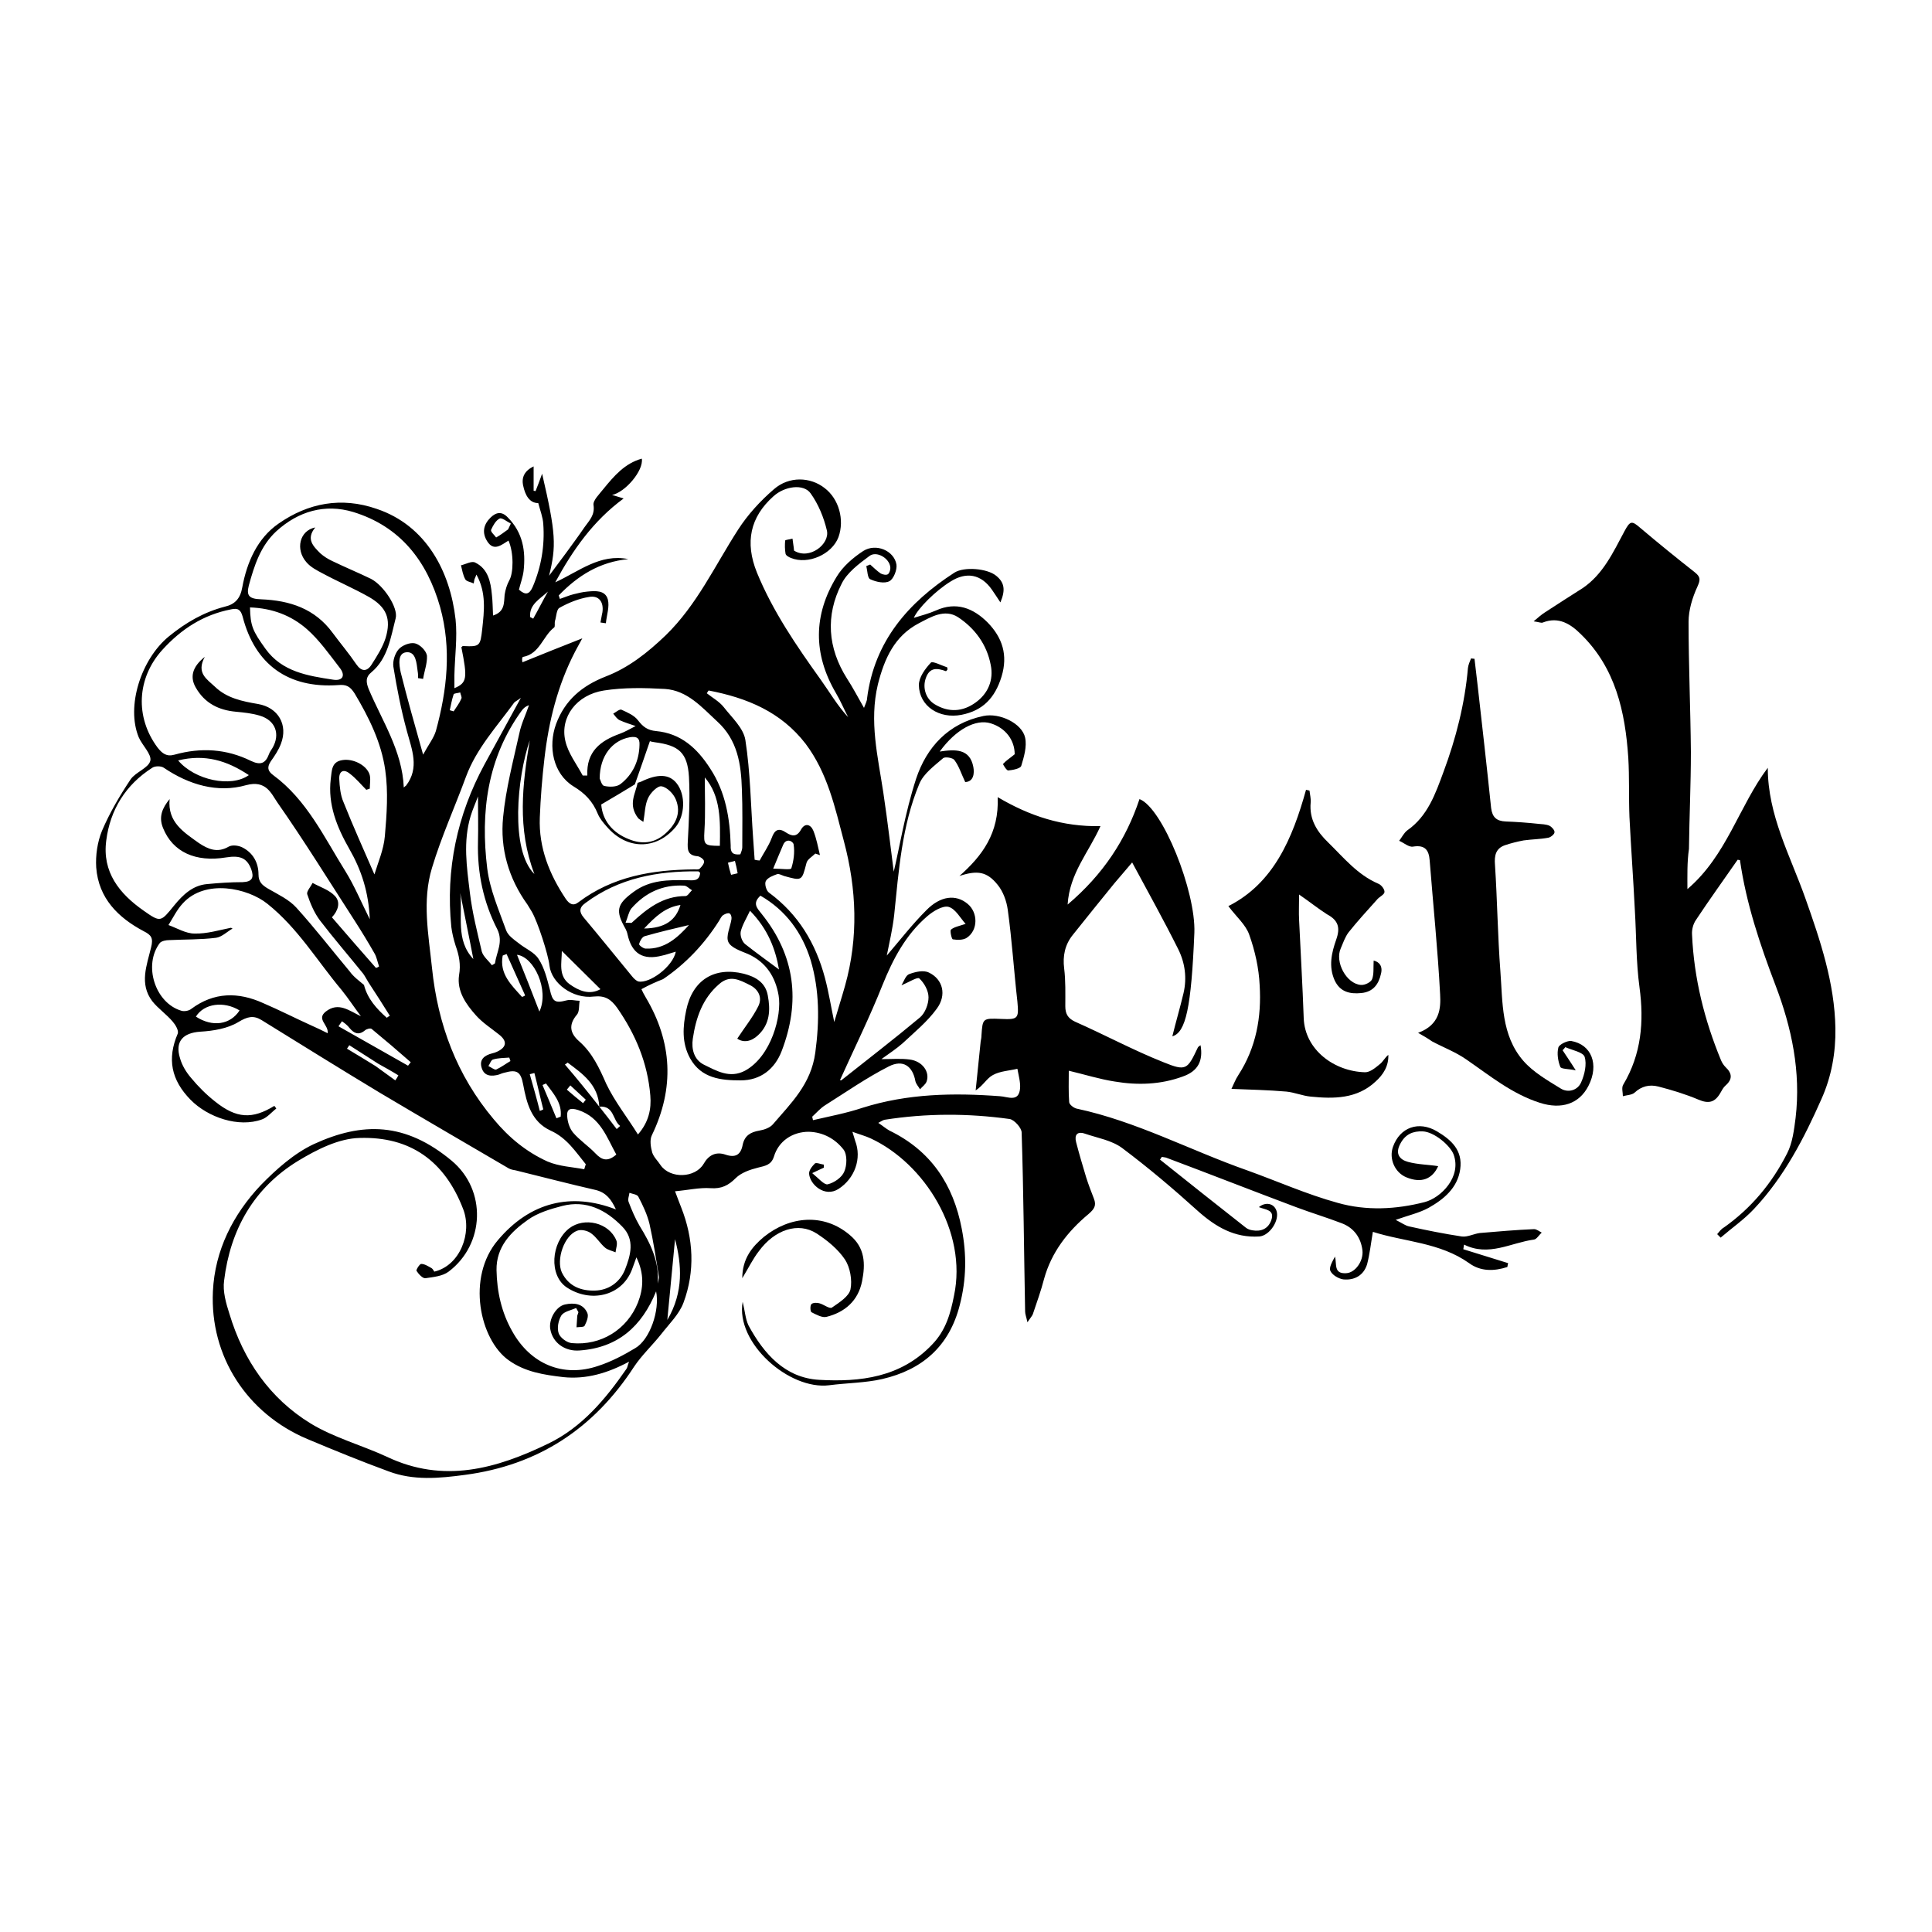 <?xml version="1.0" encoding="utf-8"?>
<!-- Generator: Adobe Illustrator 25.4.1, SVG Export Plug-In . SVG Version: 6.00 Build 0)  -->
<svg version="1.1" id="Calque_1" xmlns="http://www.w3.org/2000/svg" xmlns:xlink="http://www.w3.org/1999/xlink" x="0px" y="0px"
	 viewBox="0 0 500 500" style="enable-background:new 0 0 500 500;" xml:space="preserve">
<style type="text/css">
	.st0{stroke:#000000;stroke-width:4;stroke-linecap:round;stroke-linejoin:round;stroke-miterlimit:10;}
	.st1{fill:#070707;}
</style>
<g>
	<path d="M165,202.6c0.3-0.1,0.6-0.2,0.9-0.3c4.3-2.1,7.3-2,9.2,0.4c2.4,3,2.2,8.4-0.3,11.4c-5,5.9-12.6,5.9-17.8-0.2
		c-0.9-1-1.8-2.1-2.3-3.3c-1.3-3.2-3.3-5.3-6.3-7.1c-5.3-3.3-6.6-10.3-4.5-16.1c2.3-6.2,6.7-9.9,12.8-12.3c6-2.3,10.9-6.2,15.6-10.7
		c8.1-7.9,12.7-18,18.7-27.3c2.5-3.9,5.8-7.5,9.3-10.5c3.9-3.4,9.4-3.2,13.1-0.3c3.7,2.8,5.2,8.2,3.6,12.7
		c-1.7,4.5-7.9,7.2-12.3,5.4c-0.5-0.2-1.3-0.6-1.4-1.1c-0.2-1.1-0.2-2.3-0.1-3.4c0-0.2,1.2-0.3,1.9-0.5c0.1,1,0.3,1.9,0.4,3.1
		c4,2.5,9.3-1.7,8.5-5.2c-0.8-3.4-2.2-6.8-4.2-9.6c-1.8-2.6-6.8-1.9-9.7,0.8c-5.9,5.3-7.4,11.8-4.2,19.7c4.1,10,10.2,18.9,16.5,27.7
		c2.3,3.2,4.3,6.7,7.1,9.7c-1.1-2.1-2-4.3-3.2-6.3c-5.9-10.1-5.8-20.2,0.2-30c1.6-2.7,4.3-5,6.9-6.7c3.3-2.1,8-0.1,8.6,3.5
		c0.2,1.3-0.7,3.7-1.8,4.3c-1.3,0.7-3.5,0.2-5-0.5c-0.7-0.3-0.7-2.2-1-3.4c0.3-0.1,0.7-0.3,1-0.4c0.9,0.8,1.7,1.6,2.7,2.3
		c0.5,0.3,1.5,0.5,1.9,0.2c0.4-0.3,0.7-1.2,0.6-1.9c-0.3-2.3-3.6-4.2-5.4-2.8c-2.7,2-5.8,4.3-7.2,7.2c-4.2,8.2-3.6,16.6,1.4,24.5
		c1.5,2.3,2.8,4.8,4.4,7.6c0.4-1.1,0.8-1.8,0.8-2.5c1.9-14.8,10.7-24.8,22.6-32.5c2.5-1.6,8.5-1.1,10.8,0.8c2.1,1.7,2.5,3.6,1.1,6.9
		c-0.8-1.2-1.5-2.3-2.2-3.3c-2.8-4-6.6-4.7-10.7-2.1c-3.9,2.4-8.5,7-9.5,9.4c1.9-0.6,3.9-1.1,5.7-1.9c5.3-2.4,9.7-0.6,13.4,3.1
		c3.8,3.9,5.3,8.4,3.6,14c-1.7,5.5-4.8,8.8-10.4,9.9c-5.7,1.1-10.9-2.2-11-7.7c0-2,1.6-4.2,3.1-5.8c0.4-0.5,2.7,0.7,4.2,1.2
		c0.1,0,0.1,0.4,0.1,0.6c-0.1,0.1-0.3,0.4-0.4,0.4c-2.2-0.8-4.2-1.1-5.2,1.8c-0.9,2.5,0,5.3,2.2,6.7c3.7,2.3,7.4,2,10.7-0.4
		c3.2-2.3,4.7-5.8,3.9-9.7c-1-5.3-4.1-9.5-8.5-12.4c-3.5-2.2-7,0-10.1,1.6c-6.3,3.3-8.9,9.1-10.6,15.8c-2.3,9.6,0,18.7,1.4,28
		c1.2,8,2.1,16,2.7,20.5c1.4-5.8,2.9-15.2,5.8-24.1c2.7-8.1,8.3-14.3,17.4-16.2c4.2-0.9,10,1.9,10.8,5.6c0.5,2.3-0.3,5-1,7.3
		c-0.2,0.7-2.2,1.1-3.4,1.2c-0.4,0-1.4-1.6-1.3-1.7c0.8-0.9,1.8-1.5,3-2.5c0-3.6-2.3-6.8-6.2-8c-3.8-1.2-9,1.5-13.2,7.3
		c4-0.6,7.8-0.8,8.7,4c0.3,1.6,0.1,3.8-2.1,3.9c-1-2.1-1.6-4.1-2.8-5.7c-0.4-0.6-2.4-0.9-2.9-0.5c-2.3,2-5.1,4-6.2,6.7
		c-4.5,10.8-5.3,22.4-6.5,34c-0.4,3.5-1.2,6.9-1.9,10.4c3.5-4.1,6.6-8.1,10.2-11.7c3.7-3.8,7.7-4.2,10.7-1.7
		c2.7,2.2,2.8,6.8-0.2,8.8c-0.9,0.6-2.4,0.6-3.6,0.4c-0.3,0-0.8-2.2-0.5-2.5c0.8-0.7,2-0.9,3.8-1.5c-1.3-1.4-2.6-3.9-4.4-4.4
		c-1.5-0.4-4,1.1-5.5,2.4c-5.6,4.8-8.9,11.1-11.6,17.8c-3.3,8.3-7.3,16.4-11,24.6c-0.1,0,0.2,0.1,0.3,0.1
		c6.8-5.4,13.7-10.7,20.4-16.3c1.3-1.1,2.2-3.4,2.2-5.2c0-1.7-1.1-3.7-2.4-4.9c-0.5-0.4-2.7,1-4.6,1.8c0.6-1,1.1-2.6,2-2.9
		c1.6-0.6,3.7-1.1,5.1-0.4c3.6,1.7,4.7,5.8,2,9.4c-2.4,3.3-5.7,6-8.8,8.9c-1.6,1.4-3.4,2.6-5.5,4.1c2.8,0,5.1-0.2,7.3,0.1
		c3.3,0.4,5.3,3.2,4.4,5.7c-0.3,0.8-1.1,1.3-1.7,2c-0.4-0.7-1-1.3-1.2-2.1c-0.7-3.9-3.2-5.7-6.9-3.8c-5.7,2.9-11,6.6-16.4,10
		c-1.3,0.8-2.3,2-3.4,3c0.1,0.3,0.1,0.6,0.2,0.9c4.3-1,8.6-1.8,12.8-3.2c11.7-3.7,23.6-3.9,35.6-3c2,0.1,4.9,1.7,5.2-2.1
		c0.1-1.6-0.4-3.3-0.7-5c-2.1,0.5-4.5,0.6-6.3,1.6c-1.6,0.8-2.5,2.7-4.5,4c0.4-4.2,0.9-8.5,1.3-12.7c0.1-0.5,0.2-1,0.2-1.5
		c0.3-4.5,0.3-4.5,5.1-4.3c4.4,0.2,4.6-0.1,4.2-4.5c-0.9-7.9-1.4-15.9-2.5-23.8c-0.3-2.2-1.2-4.7-2.6-6.4c-2.8-3.5-5.3-3.8-9.9-2.3
		c5.9-5.2,10.3-11.1,9.9-20.4c8.3,4.9,16.8,7.7,26.6,7.5c-3.1,6.9-8,12.2-8.5,20.3c9.2-7.8,15.1-16.8,18.6-27.3
		c6,2.3,14.6,23.9,14.2,34.6c-0.8,19.3-2.2,25.8-5.7,26.8c0.9-3.7,2-7.4,2.9-11.2c0.9-3.9,0.4-7.8-1.4-11.4
		c-3.7-7.4-7.7-14.6-11.9-22.4c-1.9,2.2-3.2,3.8-4.6,5.4c-3.6,4.4-7.2,8.9-10.8,13.4c-2,2.5-2.6,5.4-2.2,8.6
		c0.4,3.2,0.3,6.5,0.3,9.8c0,1.9,0.6,3.1,2.5,4c7.7,3.4,15.1,7.4,22.9,10.5c5.9,2.4,6.2,1.9,8.9-3.8c0.1-0.2,0.4-0.4,0.7-0.6
		c0.7,4-0.6,6.7-4.6,8.1c-5.7,2.1-11.7,2.3-17.6,1.3c-3.9-0.6-7.7-1.8-11.9-2.8c0,2.9-0.1,5.5,0.1,8.1c0,0.6,1.1,1.5,1.9,1.7
		c15.5,3.3,29.4,10.8,44.2,16c7.8,2.8,15.4,6.2,23.4,8.4c7.4,2.1,15.1,1.7,22.5-0.2c4.2-1.1,9.6-6.5,7.5-12.3c-0.9-2.4-5.1-5.9-8-6
		c-2.5-0.1-4.5,0.7-5.8,3.2c-1.4,2.6-0.2,4.1,2,4.7c2.6,0.7,5.3,0.7,7.8,1.1c-1.5,3.3-4.3,4.5-8.2,2.9c-3-1.2-4.6-4.8-3.5-7.9
		c1.8-5.1,6.7-6.8,11.4-4c3.7,2.2,6.7,4.9,6,9.8c-0.7,4.9-4.3,7.8-8.2,10c-2.4,1.3-5.1,1.9-8.5,3.1c1.6,0.8,2.5,1.5,3.5,1.7
		c4.5,1,9,1.9,13.6,2.6c1.5,0.2,3.1-0.7,4.7-0.9c4.7-0.4,9.3-0.8,14-1c0.7,0,1.4,0.6,2,0.9c-0.7,0.6-1.3,1.7-2,1.8
		c-6,0.8-11.7,4.5-18.1,1.3c-0.1,0.4-0.1,0.8-0.2,1.2c3.9,1.2,7.7,2.4,11.6,3.6c-0.1,0.3-0.1,0.6-0.2,1c-3.4,1.1-6.9,1.2-9.9-1
		c-7.6-5.4-16.8-5.5-24.9-8.1c-0.5,2.9-0.8,5.7-1.5,8.4c-0.9,2.9-3.3,4.2-6.2,3.9c-1.2-0.2-2.8-1.1-3.3-2.2
		c-0.4-0.9,0.5-2.4,1.2-3.7c0.5,2-0.4,4.5,2.9,4.3c2.3-0.1,4.5-3.1,4.2-5.9c-0.4-3.3-2.2-5.8-5.3-7c-3.9-1.5-7.9-2.7-11.9-4.2
		c-11.2-4.2-22.4-8.6-33.6-12.8c-0.3-0.1-0.7-0.1-1.1-0.2c-0.2,0.2-0.3,0.5-0.5,0.7c7.4,5.9,14.8,11.8,22.2,17.6
		c0.5,0.4,1.1,0.6,1.7,0.7c2.3,0.4,4.1-0.4,4.9-2.6c1-2.8-1.6-2.7-3.2-3.4c1.7-1.4,3.8-1,4.5,0.8c1,2.5-1.7,6.6-4.4,6.8
		c-6.4,0.4-11.3-2.5-15.9-6.6c-6.3-5.7-12.8-11.2-19.6-16.3c-2.7-2-6.4-2.6-9.6-3.7c-2-0.7-2.8,0.3-2.3,2.2c0.8,3.1,1.7,6.1,2.6,9.1
		c0.6,1.9,1.3,3.7,2,5.5c0.7,1.8,0.1,2.7-1.4,4c-5.4,4.5-9.6,9.9-11.5,16.8c-0.8,3.1-1.9,6.1-2.9,9.1c-0.2,0.5-0.6,0.9-1.4,2.1
		c-0.3-1.4-0.6-2.1-0.6-2.8c-0.3-15.4-0.4-30.9-0.9-46.3c0-1.2-1.9-3.3-3.1-3.5c-10.8-1.5-21.6-1.5-32.4,0.2
		c-0.4,0.1-0.7,0.3-1.6,0.8c1.2,0.8,2,1.5,2.9,2c10.7,5.2,16.5,13.9,18.7,25.4c1.3,6.7,1.2,13.1-0.5,19.7
		c-2.7,10.7-9.7,16.8-20.1,19.2c-4.4,1-9.1,1-13.7,1.6c-10.4,1.3-24.3-11-22.4-21.6c0.6,2.4,0.7,4.4,1.5,6.1
		c4,7.4,9.5,13.6,18.3,14.1c10.6,0.6,21.1-0.6,29.2-9.1c3.6-3.7,4.8-8.1,5.7-12.7c3.5-16.5-7.6-34.2-21.6-40.7
		c-1.3-0.6-2.8-1-4.7-1.7c0.4,1.2,0.5,1.7,0.7,2.3c1.8,4.6-0.1,9.8-4.3,12.5c-3.6,2.3-7.4-1.2-7.6-3.9c-0.1-0.9,0.8-2,1.5-2.7
		c0.4-0.3,1.5,0.2,2.3,0.3c0,0.3,0,0.5,0,0.8c-0.7,0.3-1.5,0.7-3,1.4c1.6,1.3,3.1,3.1,4,2.9c1.7-0.4,3.7-1.8,4.3-3.3
		c0.7-1.6,0.8-4.4-0.2-5.7c-2.1-2.7-5.2-4.5-9-4.6c-4.2,0-7.8,2.4-9,6.4c-0.7,2.2-2.2,2.4-4.2,2.9c-2,0.5-4.3,1.3-5.7,2.7
		c-1.9,1.9-3.7,2.8-6.5,2.6c-2.9-0.2-5.8,0.5-9.2,0.8c0.7,1.8,1.1,3,1.6,4.2c3.2,8.1,3.6,16.5,0.6,24.6c-1.1,3-3.7,5.5-5.8,8.2
		c-2.3,2.9-5,5.4-7,8.4c-10.4,16-24.8,25.5-43.8,28c-6.7,0.9-13.3,1.5-19.7-0.9c-7.1-2.6-14.2-5.5-21.1-8.4
		c-15.6-6.6-25.2-21.4-24.4-38.2c0.5-10.6,5.2-19.9,12.4-27.5c4-4.1,8.6-8.2,13.7-10.6c12.6-5.8,23.7-5.7,35.7,4.3
		c9.1,7.6,8.6,21.6-0.8,28.7c-1.6,1.2-4,1.4-6,1.7c-0.7,0.1-1.8-1.1-2.3-1.9c-0.2-0.2,0.8-1.8,1.2-1.8c0.9,0,1.8,0.6,2.7,1.1
		c0.3,0.2,0.5,0.6,0.7,0.9c6.7-1.6,9.8-10,7.5-16.1c-4.8-12.6-13.8-18.9-26.8-18.5c-5.4,0.1-11.1,3-15.9,5.9
		c-11.5,7-17.6,17.8-19.2,31c-0.4,2.8,0.5,5.9,1.4,8.7c3.6,11.9,10.4,21.8,21,28.3c6.1,3.7,13.2,5.6,19.7,8.6
		c14.7,7,28.4,3.1,41.8-3.4c8.7-4.2,14.8-11.5,20.2-19.3c0.3-0.4,0.3-0.9,0.7-1.9c-5.6,3-11.1,4.6-17,4c-5-0.6-9.9-1.3-14.2-4.4
		c-7.4-5.3-11-21.4-2.7-31.1c8.3-9.8,18.9-12.4,30.5-7.9c-1.2-2.6-2.5-4.3-5.1-5c-7-1.6-13.9-3.4-20.8-5.1c-0.6-0.1-1.2-0.2-1.8-0.5
		c-11.1-6.5-22.3-13-33.4-19.6c-10.3-6.2-20.4-12.5-30.6-18.8c-2.1-1.3-3.7-0.9-6,0.5c-2.8,1.7-6.5,2.3-9.9,2.5
		c-4.4,0.3-6.6,2.5-5.2,6.9c0.5,1.8,1.6,3.6,2.8,5c1.9,2.3,4,4.4,6.3,6.2c5.5,4.4,9.6,4.6,15.3,1.1c0.2,0.2,0.3,0.4,0.5,0.7
		c-1.2,0.9-2.3,2.3-3.7,2.8c-6,2.2-14-0.5-18.5-5.1c-5-5.1-6.1-10.6-3.3-17.1c0.3-0.8-0.6-2.3-1.3-3.1c-1.6-1.9-3.8-3.4-5.3-5.3
		c-3.4-4.5-1.4-9.3-0.3-13.9c0.6-2.4,0.1-3.2-1.9-4.2c-6.6-3.5-11.7-8.5-12.3-16.5c-0.2-3.1,0.3-6.6,1.5-9.5c2-4.7,4.6-9.1,7.4-13.3
		c1.3-1.9,4.6-2.9,5.1-4.8c0.4-1.7-2.1-4-3-6.1c-3.3-8,0.6-20.2,7.8-26.1c4.4-3.6,9.1-6.3,14.5-7.7c2.6-0.6,4-2.1,4.5-5
		c1.2-6.5,3.9-12.7,9.4-16.5c7.6-5.3,16.2-7,25.4-3.8c12.8,4.3,19,16.2,20.4,28.6c0.5,4.7-0.2,9.6-0.3,14.4c0,1.1,0,2.1,0,3.4
		c3.3-1.4,3.4-2.6,1.8-10.6c0.2-0.1,0.3-0.4,0.5-0.3c4.3,0.2,4.4,0,4.9-4.4c0.5-4.7,1.1-9.4-1.5-14.1c-0.2,0.6-0.4,0.9-0.5,1.2
		c-0.1,0.3-0.1,0.6-0.2,1.1c-0.8-0.4-1.9-0.5-2.2-1.1c-0.6-1.1-0.8-2.4-1.1-3.6c1.3-0.3,2.8-1.2,3.7-0.7c3.3,1.6,4,5,4.3,8.3
		c0.2,1.7,0.2,3.4,0.3,5.4c3.1-1,2.8-3.3,3-5.4c0.2-1.3,0.6-2.6,1.2-3.7c1.1-1.9,1.2-7.1-0.2-10.3c-1.8,1.1-3.8,2.9-5.5,0.2
		c-1.4-2.2-1-4.3,0.8-6.1c1.5-1.5,3-1.7,4.5-0.1c3.9,3.9,4.7,8.7,4.1,13.9c-0.2,1.6-0.8,3.2-1.2,4.8c1.7,1.5,2.7,1.3,3.6-0.8
		c2.2-5.2,3.1-10.6,2.7-16.2c-0.1-1.7-0.8-3.5-1.3-5.4c-2.3,0-3.4-2.1-3.9-4.5c-0.5-2.2,0.4-3.9,2.7-5c0,2.2,0,4.2,0,6.3
		c0.2,0,0.3,0.1,0.5,0.1c0.5-1.3,1-2.5,1.7-4.5c3.6,15.5,3.7,18.7,1.8,26.4c1.5-2,2.9-3.9,4.4-5.9c1.6-2.2,3.3-4.5,4.8-6.7
		c1.2-1.7,2.7-3.1,2.3-5.7c-0.2-1.2,1.6-2.9,2.6-4.2c2.7-3.3,5.5-6.6,9.9-7.8c0.5,3.1-4.3,8.7-7.7,9.4c0.8,0.2,1.6,0.5,3,0.9
		c-7.9,5.8-13.2,13.4-17.7,21.7c6.1-2.8,11.6-7.5,18.9-6c-7.4,0.7-13.1,4.3-18,9.4c0.1,0.3,0.2,0.6,0.3,0.9c1.2-0.4,2.3-0.9,3.5-1.2
		c1.2-0.3,2.4-0.6,3.6-0.7c2.1-0.2,4.6-0.4,5.3,2c0.5,1.9-0.3,4.1-0.5,6.2c-0.5-0.1-0.9-0.1-1.4-0.2c0.2-0.9,0.3-1.8,0.5-2.6
		c0.4-2.7-0.9-4.5-3.5-4c-2.6,0.4-5.3,1.5-7.6,2.8c-0.8,0.4-0.8,2.3-1.2,3.5c-0.1,0.5,0.1,1.4-0.2,1.6c-2.9,2.2-3.7,6.8-8,7.6
		c-0.2,0-0.4,0.4-0.2,1.4c4.9-2,9.9-4,15.5-6.2c-0.9,1.6-1.4,2.6-1.9,3.5c-4.5,8.7-6.8,18-7.9,27.6c-0.6,5.1-1,10.2-1.2,15.3
		c-0.3,7.8,2.5,14.7,6.7,21c0.9,1.3,1.9,2,3.3,0.9c8.9-6.7,19.1-8.4,29.9-8.5c0.5,0,1.2,0.1,1.5-0.2c0.5-0.5,1.2-1.3,1.1-1.9
		c0-0.5-1-1.2-1.6-1.3c-2.7-0.2-2.7-1.7-2.6-3.8c0.3-5.6,0.6-11.2,0.3-16.8c-0.4-6.2-2.6-8.1-8.8-8.9c-0.6-0.1-1.2-0.2-1.3-0.3
		c-1.3,3.8-2.6,7.5-3.9,11.2c-2.8,1.7-5.6,3.4-8.7,5.2c0.3,4,2.8,7.3,7.2,9c3.2,1.3,6.4,1.1,9.2-1.3c2.8-2.4,4.4-5.4,2.9-9
		c-0.6-1.5-2.3-3.2-3.7-3.4c-1-0.2-2.9,1.7-3.5,3.1c-0.8,1.7-0.8,3.9-1.2,6.1c-0.5-0.3-0.9-0.6-1.3-0.9
		C162.4,208.2,164.5,205.4,165,202.6z M97.9,275.3c-2.5-1.6-5-3.2-7.5-4.8c-0.2,0.3-0.4,0.6-0.6,0.9c2.5,1.5,5,3,7.4,4.5
		c1.7,1.2,3.4,2.5,5.1,3.7c0.3-0.4,0.6-0.9,0.8-1.3C101.5,277.3,99.7,276.3,97.9,275.3z M155.1,286.4c1.5,1.9,3,3.8,4.5,5.8
		c0.3-0.3,0.6-0.5,0.9-0.8C158.5,289.9,159,286.1,155.1,286.4c-0.3-5.7-4.3-8.5-8.2-11.4c-0.2,0.2-0.4,0.3-0.7,0.5
		C149.3,279.1,152.2,282.7,155.1,286.4z M94.2,254.9c0.9,3.6,3.3,6.2,5.9,8.5c0.3-0.2,0.5-0.4,0.8-0.5c-1.8-2.9-3.6-5.7-5.5-8.6
		c-0.5-0.8-0.9-1.6-1.4-2.3c-3.7-4.6-7.6-9.1-11.2-13.8c-1.5-2-2.5-4.4-3.3-6.8c-0.2-0.7,0.9-1.9,1.4-2.9c2,1.1,4.3,1.8,5.8,3.4
		c1.5,1.6,0.8,3.8-0.8,5.5c3.8,4.4,7.6,8.8,11.4,13.1c0.3-0.1,0.6-0.2,0.8-0.4c-0.4-1.1-0.6-2.4-1.2-3.4c-1.6-2.8-3.3-5.6-5.1-8.4
		c-6.6-10.2-13-20.6-20-30.6c-1.6-2.3-2.9-5.9-8.1-4.5c-7.4,2.1-14.8-0.1-21.3-4.5c-0.7-0.5-2.3-0.5-3,0
		c-6.9,4.4-10.9,10.9-11.9,18.8c-1.1,8.2,3.4,13.8,9.7,18.2c4.4,3.1,4.4,2.9,7.9-1.4c2.2-2.7,4.8-5.2,8.5-5.5
		c3.1-0.3,6.1-0.5,9.2-0.5c2.5-0.1,3-1.2,2.2-3.4c-1.1-2.8-2.8-3.6-6.5-3c-7.9,1.3-13.8-1.4-16.3-7.6c-1.2-2.9-0.2-5.2,1.7-7.5
		c-0.6,6,3.7,8.6,7.6,11.4c2.4,1.6,4.8,2.6,7.7,0.9c0.9-0.5,2.5-0.3,3.5,0.2c2.8,1.4,4.2,4,4.2,7c0,2,1,2.8,2.5,3.7
		c2.6,1.5,5.4,2.8,7.3,4.9c4.8,5.3,9.2,11,13.8,16.5C91.5,252.8,92.9,253.8,94.2,254.9z M96.9,226.3c0.9-3,2.4-6.4,2.7-9.9
		c0.5-5.7,0.9-11.5,0.1-17.1c-1-7.1-4.2-13.6-7.9-19.8c-1.2-1.9-2.2-2.4-4.3-2.2c-12.9,0.9-21.5-5.3-24.7-17.7
		c-0.5-1.8-1.2-2.3-3-1.9c-7.2,1.4-12.9,5.1-17.8,10.5c-6.6,7.3-7.1,17.4-1.2,25.3c1.2,1.5,2.3,2.4,4.4,1.8
		c6.8-1.9,13.4-1.5,19.7,1.6c2.5,1.2,3.8,0.7,4.7-1.7c0.2-0.6,0.6-1.1,0.9-1.6c2.1-3.6,0.8-7.2-3.3-8.4c-2-0.6-4-0.8-6.1-1
		c-4.5-0.4-8.1-2.2-10.4-6.2c-1.6-2.7-1-5.4,2.3-8c-2.3,4.2,0.6,5.8,2.6,7.7c3.1,3,7.1,3.8,11.2,4.5c5.2,0.9,7.8,5.4,5.9,10.3
		c-0.6,1.6-1.6,3.1-2.6,4.5c-1,1.5-0.9,2.5,0.6,3.6c8.7,6.4,13.2,16.1,18.7,24.9c2.3,3.7,4,7.8,6.3,12.4c-0.3-7.1-2.2-12.8-5.3-18.2
		c-3.2-5.6-5.6-11.5-4.8-18.1c0.3-2.1,0.1-4.5,3.1-4.9c2.6-0.4,6,1.2,6.9,3.6c0.4,1.1,0.1,2.5,0.1,3.8c-0.3,0.1-0.6,0.2-0.9,0.3
		c-1.4-1.4-2.7-3-4.3-4.2c-1.6-1.3-2.8-0.6-2.7,1.4c0.1,2,0.3,4.2,1.1,6C91.4,213.9,94.3,220.3,96.9,226.3z M166,256
		c0.3,0.7,0.7,1.4,1.1,2.1c6.9,11.6,7.5,23.5,1.6,35.7c-0.6,1.2-0.3,3.1,0.1,4.5c0.4,1.2,1.5,2.2,2.2,3.3c2.5,3.5,8.9,3.3,11.1-0.4
		c1.3-2.3,3.2-3.2,5.6-2.4c2.6,0.9,4,0.1,4.5-2.5c0.5-2.4,2-3.3,4.3-3.7c1.2-0.2,2.7-0.7,3.5-1.6c4.7-5.5,9.9-10.4,11-18.6
		c1.1-8.2,1.1-16.1-1.2-23.9c-2.2-7.1-6.4-12.9-13-16.7c-2.2,2-0.8,3.3,0.3,4.7c8.7,10.8,10.1,22.7,5.2,35.5
		c-1.8,4.7-5.5,7.6-10.6,7.6c-5.1,0-10.2-0.5-13.1-5.7c-2.2-4-1.9-8.2-1-12.5c1.6-7.7,7.2-11.3,14.9-9.4c3.1,0.8,5.6,2.3,6.2,5.6
		c0.7,3.7,0.6,7.4-2.5,10.3c-1.8,1.7-3.8,2-5.4,0.9c1.9-2.9,4-5.5,5.4-8.3c1.2-2.3,0.1-4.5-2.2-5.6c-2.6-1.3-5.1-2.7-7.9-0.2
		c-4.3,3.7-6,8.7-6.8,14.1c-0.4,2.7,0.3,5.4,2.8,6.7c3.3,1.6,6.7,3.7,10.7,1.6c6.8-3.7,9.6-14.3,8.7-19.5c-0.8-4.7-3.2-8.6-7.9-10.7
		c-1.9-0.8-4.4-1.6-5.1-3.1c-0.7-1.5,0.5-3.9,0.8-5.9c0.1-0.5-0.1-1.3-0.5-1.5c-0.4-0.2-1.1,0.1-1.6,0.4c-0.5,0.3-0.8,1-1.1,1.5
		c-3.8,6-8.6,11.1-14.5,15.1C169.8,254.1,168,254.9,166,256z M109.5,175.7c-0.4-0.1-0.9-0.1-1.3-0.2c0-0.6,0-1.2-0.1-1.7
		c-0.3-2.1-0.4-5.2-2.9-5c-2.4,0.2-1.9,3.3-1.5,5.2c1.7,6.8,3.6,13.5,5.8,21.3c1.4-2.6,2.7-4.2,3.3-6.1c2.9-10.6,4.1-21.3,1.1-32.1
		c-3.4-12-10.4-20.9-22.5-24.6c-7.3-2.2-14.2-0.2-19.9,5c-4.1,3.8-5.7,8.9-7.1,14c-0.7,2.7,0.1,3.5,3.2,3.6
		c7.4,0.3,13.9,2.4,18.5,8.7c2,2.7,4.2,5.3,6.1,8.1c1.3,1.9,2.7,2,3.9,0.2c1.4-2.2,2.9-4.5,3.7-7c1.5-5,0.2-8-4.3-10.6
		c-3.9-2.2-8.1-4-12-6.1c-1.5-0.8-3.1-1.6-4.2-2.9c-2.9-3.3-1.8-8.2,2.3-9c-2.5,3-0.5,4.9,1.3,6.7c0.9,0.8,2,1.5,3.1,2
		c3.3,1.6,6.7,3,10,4.6c3.3,1.7,7.1,7.5,6.4,10.2c-1.3,5-2,10.4-6.3,14c-1.5,1.2-1.4,2.5-0.7,4.3c3.5,8.3,8.7,16,9.1,25.5
		c0.3-0.3,0.5-0.4,0.6-0.5c3.5-4.6,1.5-9.3,0.2-14.1c-1.5-5.5-2.6-11.1-3.5-16.7c-0.2-1.4,0.4-3.4,1.4-4.5c0.9-1,2.9-1.8,4.2-1.5
		c1.3,0.3,2.9,1.9,3.1,3.2C110.6,171.7,109.8,173.7,109.5,175.7z M149.7,339.6c-0.2-0.4-0.4-0.7-0.6-1.1c-1.3,0.6-3.1,0.9-3.8,1.9
		c-0.8,1.3-1.2,3.3-0.7,4.7c0.4,1.1,2.1,2.4,3.4,2.5c7.5,0.7,14.3-3.5,17.1-10.5c1.4-3.6,1.7-7.4-0.4-11.7c-0.5,1.5-0.9,2.4-1.2,3.3
		c-2.7,6.8-10.7,8.5-16.8,4.5c-4.7-3.1-4.1-11.6,0.6-15.3c3.9-3,10.3-1.5,12.2,3.1c0.4,0.9-0.1,2.1-0.2,3.1c-0.9-0.4-2-0.6-2.7-1.2
		c-1.3-1.1-2.2-2.7-3.6-3.7c-0.9-0.7-2.6-1.1-3.6-0.7c-3.4,1.2-5.5,7.5-4,10.8c1.8,3.7,5.1,4.8,8.6,4.7c3.4-0.1,6.3-2,7.7-5.3
		c1.5-3.8,2.7-7.9-0.7-11.3c-4.2-4.3-9.3-6.9-15.5-5.3c-3.1,0.8-6.4,1.8-8.9,3.6c-4.4,3.1-8.2,7-8.1,13c0.1,5.6,1.3,11,4.1,15.9
		c4.7,8.4,13.1,12,22.2,8.9c3.4-1.1,6.6-2.8,9.6-4.6c3.8-2.2,6.4-9.8,5.4-14.7c-3.7,9.1-9.9,14.6-19.8,15.3c-3.7,0.3-7-1.9-7.6-5.6
		c-0.4-2.5,1.5-5.8,3.8-6.3c2.3-0.5,4.7-0.3,5.8,2.2c0.4,0.9-0.2,2.3-0.7,3.3c-0.2,0.4-1.4,0.3-2.1,0.4c0.1-1,0.1-2,0.2-3
		C149.5,340.2,149.6,339.9,149.7,339.6z M183.4,178.7c-0.2,0.2-0.3,0.5-0.5,0.7c1.5,1.2,3.2,2.1,4.4,3.6c2.1,2.7,5.1,5.4,5.6,8.5
		c1.3,8.4,1.4,16.9,2,25.3c0.1,1.9,0.3,3.8,0.4,5.7c0.4,0.1,0.9,0.2,1.3,0.2c1-1.9,2.3-3.7,3.1-5.8c0.8-2.3,1.9-2.7,3.8-1.4
		c1.4,0.9,2.7,1.2,3.8-0.8c1-1.8,2.5-1.4,3.2,0.3c0.8,2,1.2,4.2,1.7,6.3c-0.4-0.1-0.8-0.3-1.2-0.4c-0.8,0.8-2.1,1.5-2.3,2.5
		c-1.2,4.6-1.1,4.6-5.8,3.3c-0.6-0.2-1.3-0.6-1.7-0.5c-1.1,0.4-2.5,0.9-3,1.8c-0.4,0.7,0.1,2.5,0.8,3c7.6,5.6,12.1,13.1,14.5,22.1
		c1,3.8,1.6,7.6,2.4,11.4c0.9-3.1,1.9-6.2,2.8-9.4c3.5-12.5,3-25-0.3-37.4c-2.3-8.7-4.2-17.6-9.9-25.2
		C202.1,184.2,193.3,180.6,183.4,178.7z M59.8,240.1c0.1,0.1,0.3,0.2,0.4,0.2c-1.4,0.8-2.8,2.2-4.3,2.4c-4,0.5-8.1,0.4-12.1,0.6
		c-0.8,0-1.9,0.2-2.4,0.7c-4.4,5.7-1.3,15.6,5.6,17.6c0.7,0.2,1.9,0,2.5-0.5c5.9-4.4,12.2-4.4,18.6-1.5c4.2,1.8,8.3,3.9,12.5,5.8
		c1.4,0.6,2.8,1.3,4.2,2c0.3-2.2-3-3.6-0.5-5.6c3.3-2.6,6.1-0.2,9.1,1.2c-1.8-2.4-3.3-4.7-5-6.8c-6.3-7.5-11.3-16-19.2-22.3
		c-5.1-4.1-16.1-6.5-21.9-0.1c-1.5,1.6-2.5,3.7-3.7,5.6c2.2,0.8,4.5,2.2,6.7,2.2C53.6,241.7,56.7,240.7,59.8,240.1z M151.2,302.6
		c0.1-0.4,0.3-0.9,0.4-1.3c-2.7-3.3-4.9-6.8-9.1-8.7c-5-2.3-6.2-7.1-7.1-11.9c-0.6-3.3-1.6-4-4.8-3.1c-0.5,0.1-1,0.3-1.5,0.5
		c-1.8,0.5-3.7,0.5-4.4-1.6c-0.8-2.3,0.7-3.4,2.7-3.9c0.4-0.1,0.8-0.2,1.2-0.4c2.6-1.2,2.7-2.8,0.5-4.5c-2-1.6-4.2-3-5.9-4.9
		c-2.6-2.9-5-6.3-4.4-10.4c0.5-2.8,0-5.2-0.9-7.7c-0.5-1.6-0.9-3.2-1.1-4.8c-1.5-14.9,1.5-29,8.6-42.1c3-5.5,6-11,9.4-17.2
		c-0.9,0.7-1.4,0.9-1.7,1.2c-4.5,6.2-9.8,11.9-12.5,19.2c-2.9,7.9-6.4,15.6-8.8,23.6c-2.6,8.5-0.9,17.3,0,25.9
		c1.5,14.6,6.4,27.8,16,39.2c3.9,4.7,8.4,8.4,13.9,10.9C144.8,301.9,148.1,302,151.2,302.6z M165.1,293.6c2.8-3.2,3.5-6.6,3.2-10.1
		c-0.7-8.4-3.8-15.8-8.6-22.7c-1.6-2.2-3.1-3.2-6-2.9c-5.5,0.7-11-3.5-11.5-8c-0.3-2.9-3.1-11.5-4.6-14c-0.4-0.6-0.7-1.2-1.1-1.8
		c-4.9-6.8-7.1-14.5-6.3-22.6c0.7-7.3,2.6-14.5,4.2-21.7c0.5-2.5,1.7-4.9,2.5-7.3c-0.9,0.3-1.4,0.8-1.8,1.3c-9,12.3-10.8,26.4-9,41
		c0.7,5.5,3,10.7,4.9,16c0.5,1.3,1.9,2.3,3.1,3.2c1.8,1.5,4.2,2.4,5.3,4.2c1.5,2.3,2.2,5.2,2.9,7.9c0.7,3.1,1.3,3.6,4.3,2.8
		c1.1-0.3,2.3,0.1,3.4,0.1c-0.2,1.2,0,2.8-0.7,3.6c-2.3,2.7-1.7,4.9,0.6,6.9c3.4,3,5.2,6.9,7,11
		C159.1,285.1,162.3,289.1,165.1,293.6z M191.6,221.1c0.2-0.6,0.5-1.2,0.5-1.8c0-5,0.1-10-0.1-15c-0.2-6.5-1.1-12.8-6.4-17.6
		c-4-3.7-7.7-8-13.5-8.4c-5.3-0.3-10.7-0.4-15.8,0.4c-7.1,1.1-11.4,6.9-10,13c0.7,3.2,2.9,6,4.5,9c0.4,0,0.8,0,1.2,0
		c-0.3-6.2,3.4-9,8.4-10.8c1.4-0.5,2.7-1.3,4.1-2c-1.4-0.5-2.8-0.9-4.1-1.5c-0.7-0.3-1.2-1.1-1.7-1.7c0.7-0.4,1.7-1.3,2.2-1
		c1.5,0.7,3.2,1.4,4.2,2.7c1.3,1.7,2.5,2.6,4.7,2.8c6.4,0.6,10.6,4.4,14,9.7c4,6.1,5.1,12.9,5.3,19.9
		C189,220.7,189.7,221.3,191.6,221.1z M174.9,246.3c-1.5,0.4-2.5,0.8-3.5,1c-5,1.3-7.9-0.5-9-5.5c-0.1-0.5-0.3-1-0.5-1.4
		c-2.7-4.7-2.3-6.4,2.1-9.6c4.2-3.1,9-3.1,13.8-3c1.5,0,3.2,0.4,3.4-1.9c-0.2-0.2-0.4-0.4-0.5-0.4c-10.5-0.1-20.5,1.7-29.2,8.2
		c-1.7,1.2-1.6,2.4-0.4,3.8c4.2,5,8.3,10.1,12.5,15.2c0.4,0.5,1,1.1,1.6,1.3C168.1,254.6,174.1,250.2,174.9,246.3z M64.7,157.2
		c0.1,4.8,0.7,6.1,4,10.7c4.3,6,11,7,17.5,8c2.5,0.4,3.3-1.1,1.7-3.1c-2.7-3.5-5.3-7.2-8.5-10C75.4,159.3,70.5,157.4,64.7,157.2z
		 M127.3,249.8c0.3-0.2,0.6-0.3,0.8-0.5c0.4-2.9,2.2-5.5,0.6-8.8c-3.6-7-5.2-14.6-5-22.6c0.1-3.9,0-7.8,0-11.8
		c-0.6,1.7-1.4,3.4-1.9,5.1c-2,6.6-1,13.2-0.2,19.8c0.6,5.1,1.9,10.2,3.1,15.3C125.1,247.6,126.4,248.6,127.3,249.8z M155.2,201.5
		c0.2,0.3,0.5,1.8,1.2,1.9c1.3,0.3,3.2,0.3,4.2-0.5c3.2-2.5,4.8-6,4.9-10.1c0.1-1.8-0.7-2.3-2.5-2
		C158.5,191.6,155.2,195.6,155.2,201.5z M159.5,298.8c-2.5-4.5-4.1-9.6-9.8-11.5c-2.1-0.7-3.1-0.3-2.9,1.7c0.1,1.4,0.6,3,1.5,4.1
		c1.7,2,4,3.5,5.8,5.4C155.8,300.3,157.3,300.7,159.5,298.8z M46.1,196.8c4.3,5.1,13.7,7.1,18.3,3.8C58.7,196.8,53,195.1,46.1,196.8
		z M201.6,250.9c-0.9-5.2-2.8-10.4-7.5-15.2c-1,2.1-2,3.7-2.4,5.4c-0.2,1,0.3,2.5,1.1,3.2C195.7,246.6,198.8,248.8,201.6,250.9z
		 M155.4,256c-3.3-3.3-6.6-6.5-10-9.9c0,3-1,6.4,2,8.6C149.8,256.4,152.5,257.6,155.4,256z M161.9,238.8c1.2,0,1.5,0.1,1.6,0
		c4-3.7,8.1-6.9,13.9-6.9c0.6,0,1.1-1,1.7-1.5c-0.7-0.4-1.4-1.2-2.1-1.2c-5.5-0.3-10,1.8-13.6,5.9
		C162.7,236,162.5,237.3,161.9,238.8z M186.3,218.9c0.1-6.4,0.3-12.8-3.9-17.7c0,4.4,0.2,9.2-0.1,13.9
		C182.1,218.6,182.2,218.9,186.3,218.9z M170.2,332.2c0.1-0.6,0.4-1.3,0.3-1.9c-0.7-4.5-1.4-9-2.4-13.5c-0.6-2.5-1.7-4.8-2.9-7.1
		c-0.3-0.6-1.5-0.7-2.3-1c-0.1,0.8-0.5,1.7-0.2,2.4c0.8,2.1,1.7,4.2,2.8,6.1C168.4,321.9,170.7,326.6,170.2,332.2z M88.5,264.3
		c-0.3,0.4-0.6,0.9-0.9,1.3c6,3.4,12,6.8,18,10.2c0.2-0.3,0.5-0.6,0.7-0.9c-3.3-2.9-6.7-5.8-10.1-8.6c-0.3-0.3-1.4,0-1.8,0.4
		c-1.6,1.3-2.8,0.7-3.9-0.6C89.9,265.3,89.2,264.8,88.5,264.3z M50.7,263.1c4.3,2.8,8.9,2.1,11.3-1.6
		C57.9,259,52.8,259.7,50.7,263.1z M139.6,261.8c2.6-5.6-1.4-14.2-5.8-14.7C135.8,252,137.7,256.9,139.6,261.8z M137.1,191.6
		c-3.3,9.6-5.1,28.4,1.2,34.6C133.8,214.4,135.2,203,137.1,191.6z M178.3,239.4c-3.8,0.9-7.7,1.8-11.5,2.9c-0.6,0.2-1.2,1.2-1.4,2
		c-0.1,0.3,1.1,1.2,1.7,1.2C172.1,245.7,175.4,242.6,178.3,239.4z M174.7,320.7c-0.6,6.4-1.3,13.4-2,20.9
		C177,334.3,176.4,327.2,174.7,320.7z M200.1,224.8c2.1,0,4.6,0.4,4.7-0.1c0.6-1.9,0.9-4.1,0.6-6.1c-0.1-0.9-1.9-1.8-2.7,0
		C201.9,220.4,201.2,222.2,200.1,224.8z M166.7,240.3c5.4-0.1,8.2-2.1,9.4-6.1C172.2,234.8,169.7,237.1,166.7,240.3z M131.1,246.9
		c-0.3,0.1-0.7,0.3-1,0.4c-0.9,4.7,2.2,7.6,5,10.7c0.3-0.1,0.6-0.2,0.8-0.4C134.3,254,132.7,250.5,131.1,246.9z M119.1,231.1
		c0.7,5.8-1.3,12.1,3.4,17.1C121.4,242.4,120.2,236.7,119.1,231.1z M144,289.4c0.4-0.1,0.7-0.3,1.1-0.4c0.4-3.6-1.9-6-3.8-8.6
		c-0.3,0.1-0.6,0.3-0.9,0.4C141.6,283.6,142.8,286.5,144,289.4z M131.5,137c0.2-0.5,0.5-1,0.7-1.5c-1-0.5-2.3-1.6-2.9-1.3
		c-1,0.5-1.7,1.8-2.2,2.9c-0.2,0.5,0.8,1.3,1.3,2C129.5,138.5,130.5,137.7,131.5,137z M132.1,274.6c-0.1-0.3-0.2-0.6-0.3-0.9
		c-1.4,0.1-2.9,0.1-4.2,0.5c-0.5,0.1-0.8,1.1-1.2,1.7c0.7,0.3,1.5,1,2,0.9C129.7,276.2,130.9,275.3,132.1,274.6z M139.7,287.5
		c0.3-0.1,0.6-0.2,0.9-0.4c-0.8-3.1-1.5-6.3-2.3-9.4c-0.4,0.1-0.8,0.2-1.2,0.3C138,281.2,138.9,284.3,139.7,287.5z M137.2,159.7
		c0.3,0.1,0.5,0.3,0.8,0.4c1.3-2.3,2.5-4.7,3.8-7C139.8,155,136.9,156.4,137.2,159.7z M116.4,183.8c0.3,0.1,0.6,0.2,1,0.3
		c0.7-1.1,1.5-2.1,2-3.3c0.2-0.4-0.2-1-0.3-1.6c-0.6,0.2-1.6,0.2-1.7,0.5C116.9,181.2,116.7,182.5,116.4,183.8z M189.2,226.4
		c0.6-0.1,1.2-0.3,1.7-0.4c-0.2-1.1-0.4-2.1-0.7-3.2c-0.6,0.2-1.8,0.4-1.8,0.5C188.6,224.3,188.9,225.4,189.2,226.4z M147.6,280.9
		c-0.3,0.4-0.6,0.7-0.9,1.1c1.4,1.2,2.8,2.4,4.2,3.5c0.2-0.3,0.5-0.6,0.7-0.9C150.3,283.4,148.9,282.1,147.6,280.9z"/>
	<path d="M436.7,230.1c10.2-8.7,13.3-21.4,20.8-31.4c0,12.3,5.8,22.7,9.7,33.7c3.9,11,7.6,22,7.8,33.7c0.1,6.3-1,12.5-3.6,18.3
		c-4.5,10.2-9.7,20.2-17.4,28.4c-2.6,2.8-5.8,5-8.7,7.5c-0.3-0.3-0.6-0.6-0.9-0.9c0.5-0.6,1-1.3,1.7-1.7c7.1-5,12.5-11.5,16.4-19.2
		c1.4-2.7,1.8-6.1,2.2-9.2c1.4-11.9-1-23.3-5.2-34.3c-4-10.5-7.6-21.2-9.2-32.4c-0.2,0-0.5-0.1-0.6-0.1c-3.6,5.2-7.3,10.3-10.8,15.6
		c-0.7,1-1.1,2.5-1,3.8c0.5,11.3,3.2,22.1,7.5,32.5c0.3,0.7,0.7,1.3,1.2,1.8c1.7,1.6,1.8,3.1,0,4.7c-0.6,0.5-1,1.3-1.4,2
		c-1.4,2.4-3,2.8-5.6,1.7c-3.3-1.4-6.9-2.5-10.4-3.4c-2.3-0.6-4.4-0.1-6.2,1.6c-0.7,0.6-2,0.6-3,0.9c0-1-0.4-2.2,0.1-3
		c4.7-7.9,5.4-16.3,4.2-25.2c-0.9-6.6-0.8-13.3-1.2-19.9c-0.4-8.1-1-16.2-1.4-24.2c-0.2-5.1,0-10.2-0.3-15.3
		c-0.8-11.9-3.3-23.2-12.2-31.9c-2.7-2.7-5.8-4.7-9.9-3.1c-0.4,0.2-0.9-0.1-2.4-0.3c1.3-1.1,2.1-1.8,2.9-2.3
		c3.2-2.1,6.5-4.2,9.8-6.3c5.3-3.6,7.9-9.3,10.8-14.7c1.5-2.8,1.9-2.8,4.2-0.8c4.6,3.9,9.3,7.7,14,11.4c1.5,1.2,1.5,1.9,0.7,3.7
		c-1.3,2.8-2.3,6.1-2.3,9.1c0,11.2,0.5,22.5,0.6,33.7c0,8.4-0.4,16.8-0.5,25.1C436.6,223.1,436.7,226.6,436.7,230.1z"/>
	<path d="M367,267.3c5.7-2.1,5.9-6.4,5.7-10c-0.6-11.5-1.8-23.1-2.7-34.6c-0.2-2.7-1.2-4.1-4.3-3.6c-1.1,0.2-2.4-1-3.6-1.5
		c0.7-0.9,1.2-2,2.1-2.7c5.3-3.7,7.3-9.5,9.4-15.2c3.2-8.6,5.5-17.6,6.3-26.8c0.1-0.9,0.5-1.7,0.8-2.5c0.3,0,0.6,0.1,0.9,0.1
		c0.3,2.3,0.5,4.5,0.8,6.8c1.2,10.6,2.4,21.2,3.5,31.8c0.3,2.4,1.4,3.4,3.8,3.5c2.8,0.1,5.5,0.3,8.3,0.6c1,0.1,2.1,0.1,3,0.5
		c0.6,0.3,1.4,1.2,1.3,1.7c0,0.5-1,1.3-1.6,1.4c-2.1,0.4-4.3,0.4-6.4,0.7c-1.6,0.3-3.2,0.7-4.7,1.2c-2.5,0.8-2.9,2.7-2.7,5.1
		c0.6,9.2,0.7,18.4,1.4,27.6c0.6,8,0.2,16.5,5.9,23.1c2.6,3,6.3,5.1,9.7,7.2c1.9,1.2,4.4,0.5,5.3-1.6c0.9-2,1.5-4.7,0.9-6.6
		c-0.4-1.2-3.2-1.7-5-2.5c-0.2,0.3-0.5,0.6-0.7,0.8c0.9,1.4,1.9,2.8,3.4,5.2c-1.8-0.4-3.8-0.3-4-0.9c-0.6-1.5-0.9-3.5-0.5-5
		c0.2-0.8,2.3-1.8,3.3-1.7c5.3,0.9,7.3,6.1,4.5,11.6c-2.4,4.7-7,6.2-12.6,4.4c-7.2-2.3-12.9-7-19-11.2c-2.7-1.9-5.9-3.1-8.9-4.7
		C369.6,268.8,368.6,268.2,367,267.3z"/>
	<path d="M336.2,231.5c0,2.8-0.1,4.7,0,6.5c0.4,8.5,0.9,17,1.2,25.5c0.3,8.2,7.9,13.8,15.9,14c1.3,0,2.7-1.2,3.8-2.1
		c0.8-0.6,1.3-1.7,2.2-2.4c0.1,2.9-1.3,5.1-3.3,6.9c-4.8,4.5-10.8,4.5-16.8,3.9c-2.1-0.2-4.2-1.1-6.3-1.3c-4.6-0.4-9.3-0.5-14.2-0.7
		c0.5-1,1-2.4,1.8-3.6c4.6-7.1,6-15,5.5-23.2c-0.2-4.4-1.2-8.9-2.7-13.1c-0.9-2.6-3.4-4.7-5.4-7.4c11.7-5.9,16.6-17.5,20.1-30.1
		c0.3,0.1,0.6,0.1,0.9,0.2c0.1,1,0.4,2.1,0.3,3.1c-0.4,4.3,1.6,7.5,4.5,10.3c4,3.9,7.6,8.4,13,10.7c0.8,0.3,1.7,1.5,1.6,2.2
		c-0.1,0.7-1.4,1.2-2,2c-2.5,2.8-5,5.5-7.3,8.4c-0.9,1.2-1.4,2.7-2,4.1c-1.6,3.5,1.4,9.2,5.2,9.5c1,0.1,2.6-0.7,2.9-1.5
		c0.5-1.3,0.3-2.9,0.4-4.8c1.4,0.3,2.4,1.4,1.9,3.4c-0.6,2.7-2,4.7-5.1,5c-3,0.3-5.5-0.3-6.9-3.3c-1.6-3.6-0.8-7.1,0.4-10.5
		c1.1-3.1,0.6-5-2.4-6.6C341.2,235.2,339.1,233.5,336.2,231.5z"/>
	<path d="M192.1,330.8c0-5.1,2.6-8.2,5.6-10.7c6.7-5.4,15.5-6.2,22.2-0.5c4,3.3,4.1,7.5,3.2,12c-1,5-4.4,8-9.2,9.2
		c-1.1,0.3-2.7-0.6-3.9-1.2c-0.3-0.2-0.4-1.7,0-2.1c0.4-0.4,1.5-0.4,2.1-0.2c1.1,0.3,2.6,1.5,3.2,1.1c1.9-1.3,4.4-2.9,4.8-4.7
		c0.5-2.4-0.1-5.7-1.4-7.7c-1.8-2.7-4.6-5-7.4-6.8c-4.7-3-10.8-1-14.9,4.6C194.9,325.7,193.8,328,192.1,330.8z"/>
</g>
</svg>
